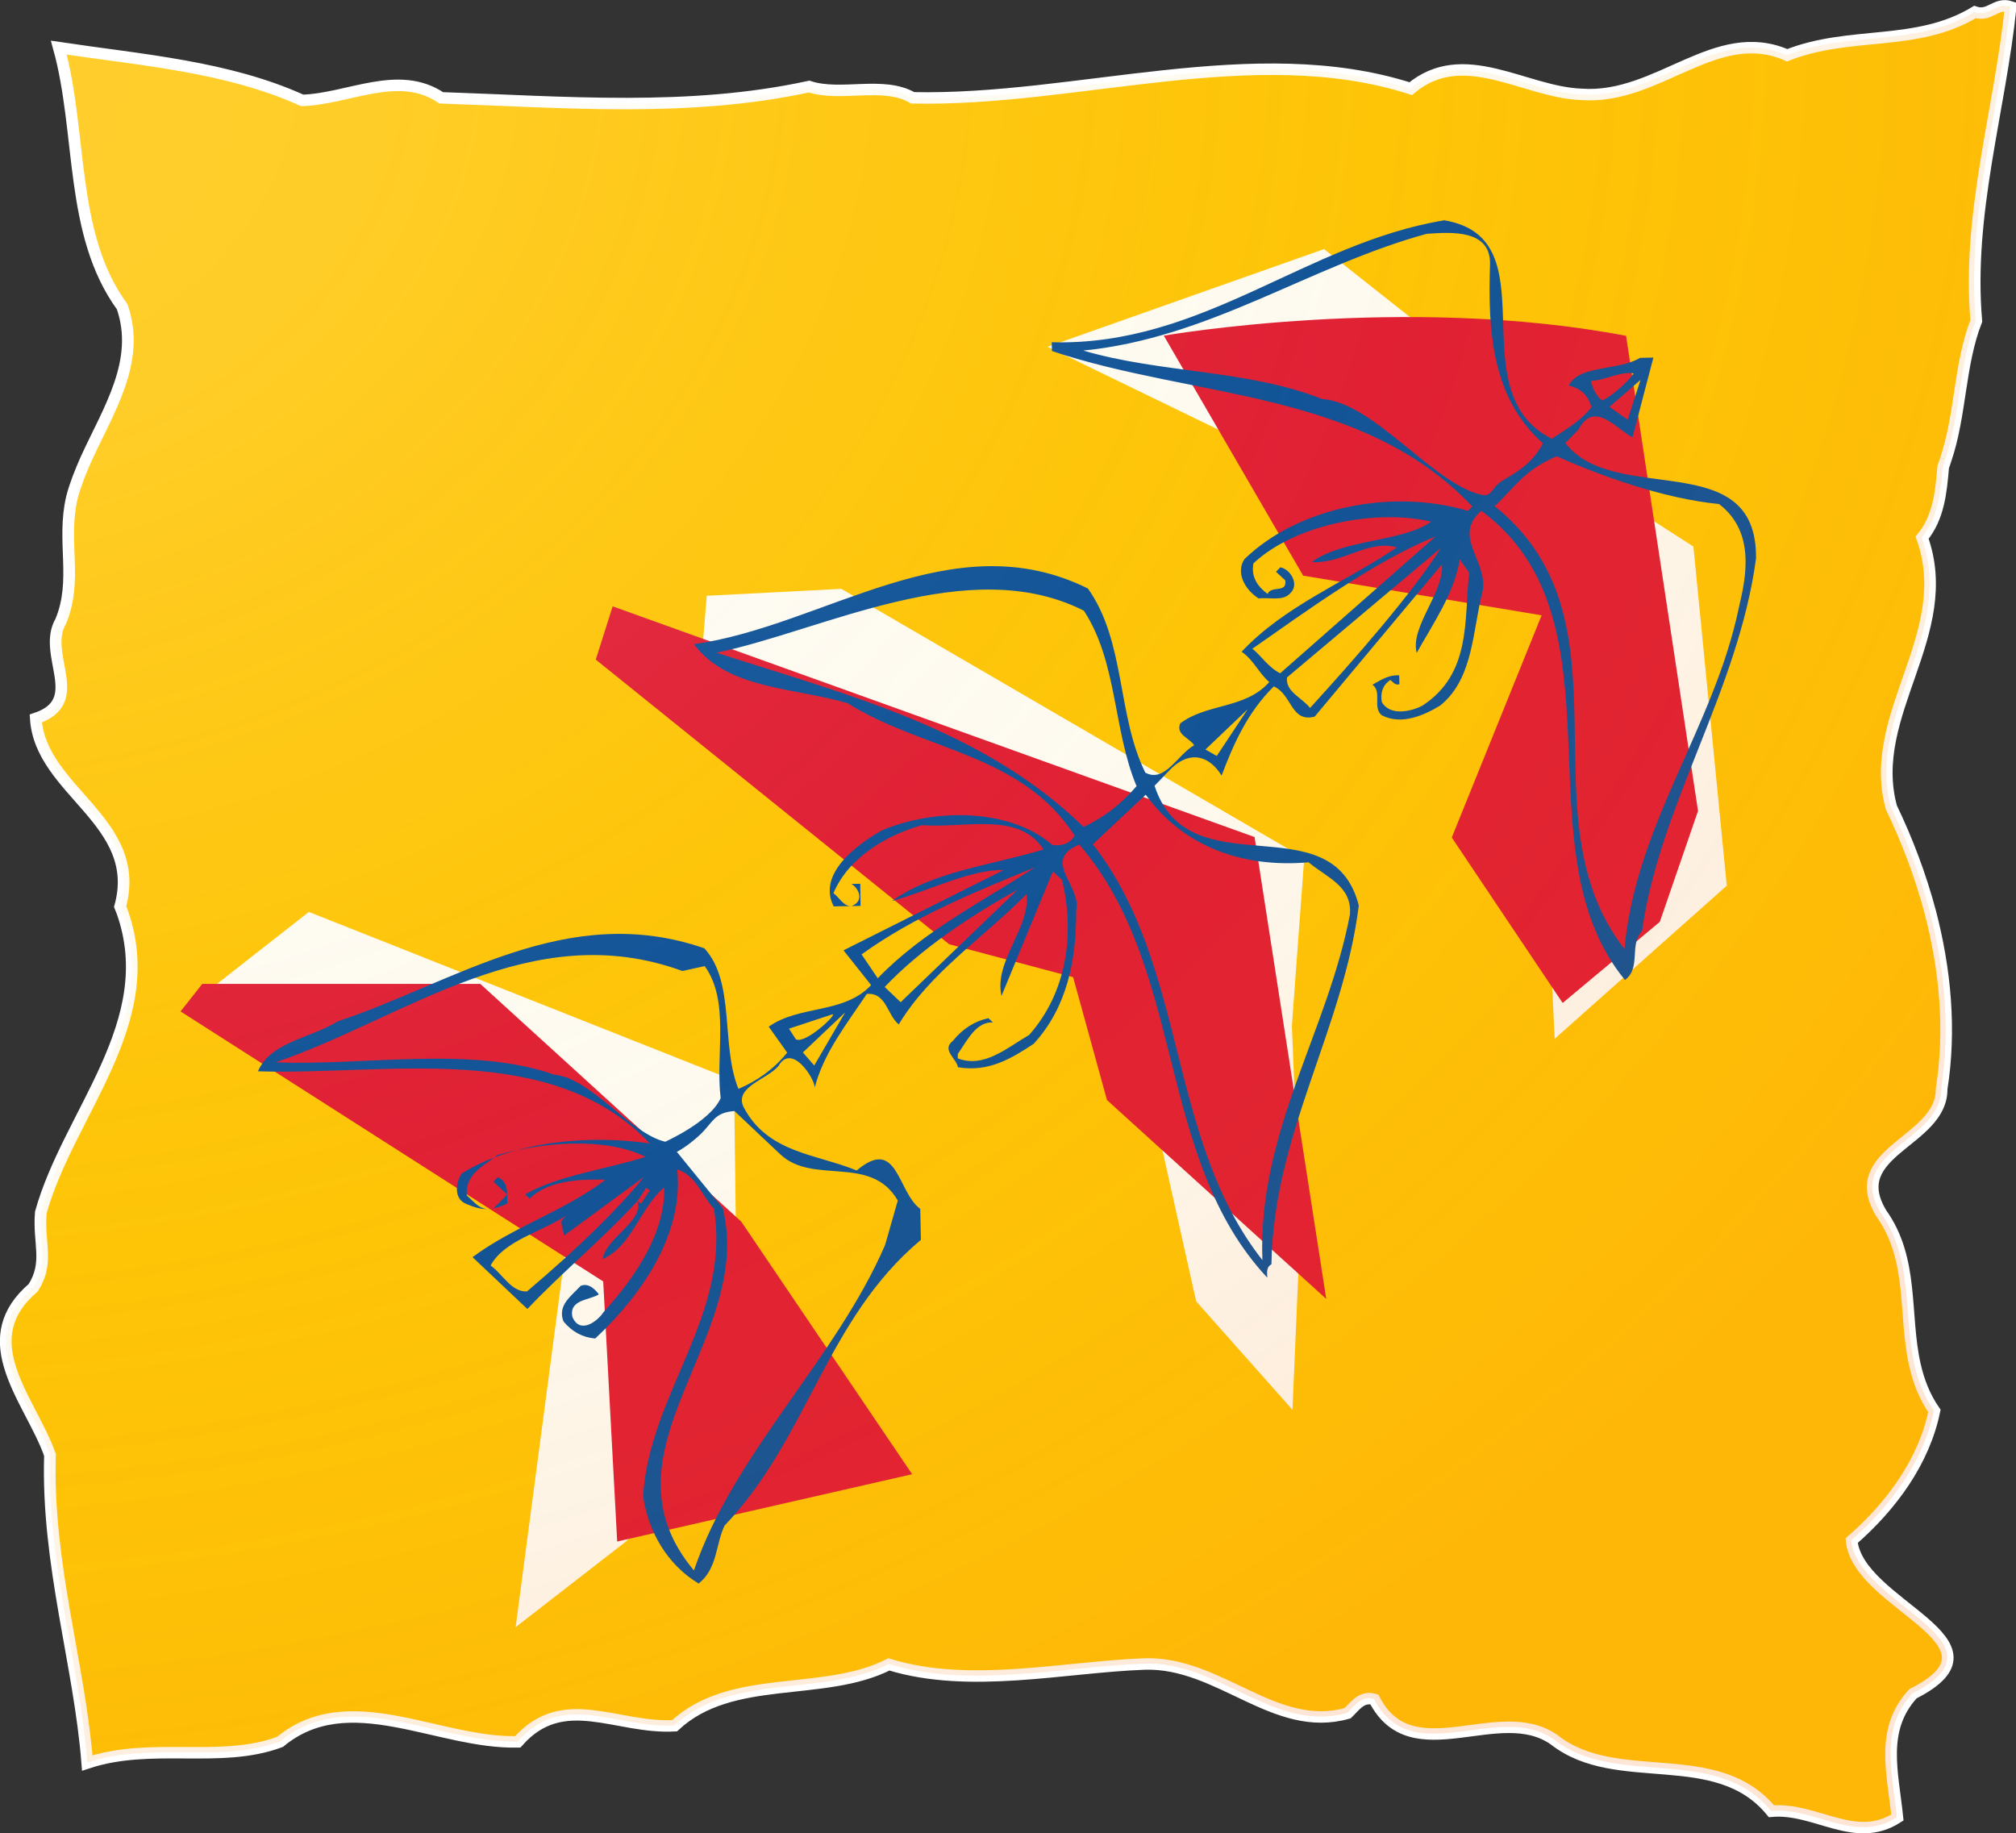 <?xml version="1.0" encoding="UTF-8" standalone="no"?>
<!-- Created with Inkscape (http://www.inkscape.org/) -->
<svg
   xmlns:dc="http://purl.org/dc/elements/1.1/"
   xmlns:cc="http://creativecommons.org/ns#"
   xmlns:rdf="http://www.w3.org/1999/02/22-rdf-syntax-ns#"
   xmlns:svg="http://www.w3.org/2000/svg"
   xmlns="http://www.w3.org/2000/svg"
   xmlns:xlink="http://www.w3.org/1999/xlink"
   xmlns:sodipodi="http://sodipodi.sourceforge.net/DTD/sodipodi-0.dtd"
   xmlns:inkscape="http://www.inkscape.org/namespaces/inkscape"
   width="660.022"
   height="600.087"
   id="svg3728"
   sodipodi:version="0.32"
   inkscape:version="0.45+devel+devel"
   version="1.0"
   sodipodi:docname="Logo_lorraine.svg"
   inkscape:output_extension="org.inkscape.output.svg.inkscape">
  <rect width="100%" height="100%" fill="#333333" stroke="none"/>
  <defs
     id="defs3730">
    <linearGradient
       id="linearGradient2893">
      <stop
         id="stop2895"
         offset="0"
         style="stop-color:white;stop-opacity:0.314;" />
      <stop
         style="stop-color:white;stop-opacity:0.251;"
         offset="0.19"
         id="stop2897" />
      <stop
         id="stop2901"
         offset="0.6"
         style="stop-color:#ebb104;stop-opacity:0.125;" />
      <stop
         id="stop2899"
         offset="1"
         style="stop-color:#fb6200;stop-opacity:0.314;" />
    </linearGradient>
    <clipPath
       id="SVGID_2_">
		<use
   xlink:href="#SVGID_1_"
   overflow="visible"
   id="use57"
   style="overflow:visible"
   x="0"
   y="0"
   width="79.48"
   height="20.65" />

	</clipPath>
    <radialGradient
       inkscape:collect="always"
       xlink:href="#linearGradient2893"
       id="radialGradient3766"
       gradientUnits="userSpaceOnUse"
       gradientTransform="matrix(0.162,2.156,-2.645,0.192,-1950.384,-2593.291)"
       cx="71.882"
       cy="371.724"
       fx="71.882"
       fy="371.724"
       r="300" />
  </defs>
  <sodipodi:namedview
     id="base"
     pagecolor="#ffffff"
     bordercolor="#666666"
     borderopacity="1.0"
     inkscape:pageopacity="0.0"
     inkscape:pageshadow="2"
     inkscape:zoom="0.35"
     inkscape:cx="-215"
     inkscape:cy="267.75922"
     inkscape:document-units="px"
     inkscape:current-layer="layer1"
     showgrid="false"
     inkscape:window-width="1280"
     inkscape:window-height="971"
     inkscape:window-x="-4"
     inkscape:window-y="-4" />
  <g
     inkscape:label="Calque 1"
     inkscape:groupmode="layer"
     id="layer1"
     transform="translate(2896.876,2392.068)">
    <g
       id="g4544">
      <g
         transform="matrix(16.27,0,0,15.989,-2349.254,-2278.665)"
         id="g2422">
        <path
           d="M 5.485,2.314 C 5.791,1.404 5.756,0.368 6.1,-0.524 C 5.914,-2.716 6.571,-4.805 6.792,-6.953 C 6.493,-7.054 6.371,-6.743 6.072,-6.846 C 4.893,-6.122 3.568,-6.474 2.296,-5.962 C 0.856,-6.603 -0.297,-5.046 -1.844,-5.161 C -2.993,-5.204 -4.213,-6.185 -5.278,-5.278 C -8.413,-6.302 -12.011,-5.016 -15.298,-5.09 C -15.882,-5.44 -16.744,-5.107 -17.381,-5.321 C -19.8,-4.787 -22.269,-5.003 -24.781,-5.09 C -25.641,-5.681 -26.65,-5.066 -27.579,-5.038 C -29.083,-5.732 -30.8,-5.863 -32.475,-6.118 C -32,-4.376 -32.269,-2.303 -31.201,-0.815 C -30.819,0.304 -31.478,1.299 -31.931,2.314 C -32.042,2.571 -32.143,2.826 -32.21,3.087 C -32.42,3.993 -32.089,4.773 -32.435,5.623 C -32.829,6.304 -31.897,7.261 -32.938,7.615 C -32.847,9.104 -30.768,9.722 -31.241,11.466 C -31.225,11.506 -31.211,11.545 -31.197,11.581 C -30.412,13.842 -32.281,15.693 -32.837,17.728 C -32.89,18.354 -32.665,18.745 -32.989,19.267 C -33.569,19.77 -33.622,20.31 -33.47,20.848 C -33.296,21.475 -32.853,22.102 -32.653,22.691 C -32.72,24.932 -32.058,26.968 -31.903,28.997 C -30.61,28.558 -29.219,29.019 -28.026,28.564 C -26.64,27.399 -24.858,28.603 -23.242,28.564 C -22.33,27.508 -21.26,28.301 -20.087,28.234 C -18.942,27.146 -17.098,27.662 -15.775,26.978 C -14.151,27.488 -12.254,27.029 -10.628,26.97 C -9.121,26.924 -8.011,28.402 -6.547,27.978 C -6.397,27.83 -6.265,27.62 -6.011,27.694 C -5.25,29.197 -3.491,27.713 -2.38,28.53 C -1.124,29.527 0.872,28.613 1.978,29.984 C 2.872,29.903 3.657,30.674 4.513,30.113 C 4.422,29.195 4.161,28.315 4.826,27.579 C 6.899,26.511 3.718,25.775 3.592,24.444 C 4.399,23.73 5.051,22.818 5.257,21.789 C 5.055,21.491 4.937,21.172 4.864,20.844 C 4.636,19.811 4.85,18.688 4.189,17.746 C 3.43,16.47 5.417,16.287 5.402,15.195 C 5.591,13.992 5.475,12.75 5.174,11.577 C 4.978,10.827 4.707,10.103 4.391,9.435 C 3.877,7.53 5.706,5.888 5.01,3.914 C 5.344,3.501 5.39,2.985 5.435,2.462 C 5.453,2.415 5.471,2.365 5.485,2.314"
           id="path49"
           style="fill:#ffc608" />
        <g
           id="g51"
           transform="matrix(2.023,0,0,2.023,-34.411,-9.253)">
	<defs
   id="defs53">
  <rect
     id="SVGID_1_"
     width="79.48"
     height="20.65"
     x="0"
     y="0" />
</defs>

	<clipPath
   id="clipPath3752">
		<use
   xlink:href="#SVGID_1_"
   overflow="visible"
   id="use3754"
   style="overflow:visible"
   x="0"
   y="0"
   width="79.48"
   height="20.65" />

	</clipPath>

	<path
   clip-path="url(#SVGID_2_)"
   d="M 19.726,5.719 C 19.877,5.269 19.86,4.757 20.03,4.316 C 19.938,3.232 20.263,2.199 20.372,1.137 C 20.224,1.087 20.164,1.241 20.016,1.19 C 19.433,1.548 18.778,1.374 18.149,1.627 C 17.437,1.31 16.867,2.08 16.102,2.023 C 15.534,2.002 14.931,1.517 14.404,1.965 C 12.854,1.459 11.075,2.095 9.45,2.058 C 9.161,1.885 8.735,2.05 8.42,1.944 C 7.224,2.208 6.003,2.101 4.761,2.058 C 4.336,1.766 3.837,2.07 3.378,2.084 C 2.634,1.741 1.785,1.676 0.957,1.55 C 1.192,2.411 1.059,3.436 1.587,4.172 C 1.776,4.725 1.45,5.217 1.226,5.719 C 1.171,5.846 1.121,5.972 1.088,6.101 C 0.984,6.549 1.148,6.935 0.977,7.355 C 0.782,7.692 1.243,8.165 0.728,8.34 C 0.773,9.076 1.801,9.382 1.567,10.244 C 1.575,10.264 1.582,10.283 1.589,10.301 C 1.977,11.419 1.053,12.334 0.778,13.34 C 0.752,13.65 0.863,13.843 0.703,14.101 C 0.416,14.35 0.39,14.617 0.465,14.883 C 0.551,15.193 0.77,15.503 0.869,15.794 C 0.836,16.902 1.163,17.909 1.24,18.912 C 1.879,18.695 2.567,18.923 3.157,18.698 C 3.842,18.122 4.723,18.717 5.522,18.698 C 5.973,18.176 6.502,18.568 7.082,18.535 C 7.648,17.997 8.56,18.252 9.214,17.914 C 10.017,18.166 10.955,17.939 11.759,17.91 C 12.504,17.887 13.053,18.618 13.777,18.408 C 13.851,18.335 13.916,18.231 14.042,18.268 C 14.418,19.011 15.288,18.277 15.837,18.681 C 16.458,19.174 17.445,18.722 17.992,19.4 C 18.434,19.36 18.822,19.741 19.245,19.464 C 19.2,19.01 19.071,18.575 19.4,18.211 C 20.425,17.683 18.852,17.319 18.79,16.661 C 19.189,16.308 19.511,15.857 19.613,15.348 C 19.513,15.201 19.455,15.043 19.419,14.881 C 19.306,14.37 19.412,13.815 19.085,13.349 C 18.71,12.718 19.692,12.628 19.685,12.088 C 19.778,11.493 19.721,10.879 19.572,10.299 C 19.475,9.928 19.341,9.57 19.185,9.24 C 18.931,8.298 19.835,7.486 19.491,6.51 C 19.656,6.306 19.679,6.051 19.701,5.792 C 19.71,5.769 19.719,5.744 19.726,5.719"
   id="path59"
   style="fill:none;stroke:#ffffff;stroke-width:0.116" />

</g>
        <polyline
           points="7.402,7.098 7.33,7.992 11.746,11.325 11.928,12.68 12.27,14.239 13.228,15.337 13.305,13.505   13.222,11.453 13.345,9.754 8.741,7.028 7.402,7.098 "
           id="polyline61"
           transform="matrix(2.023,0,0,2.023,-34.411,-9.253)"
           style="fill:#ffffff" />
        <polyline
           points="12.708,5.524 10.792,4.578 13.542,3.589 15.628,5.269 16.718,6.274 17.216,6.6 17.548,10.032   15.836,11.582 15.724,9.173 16.287,7.086 12.708,5.524 "
           id="polyline63"
           transform="matrix(2.023,0,0,2.023,-34.411,-9.253)"
           style="fill:#ffffff" />
        <polyline
           points="5.501,17.537 6.085,13.039 2.498,11.052 3.444,10.298 7.673,12.004 7.716,15.464 6.601,16.668   5.501,17.537 "
           id="polyline65"
           transform="matrix(2.023,0,0,2.023,-34.411,-9.253)"
           style="fill:#ffffff" />
        <path
           d="M -7.436,4.694 L -10.24,-0.22 C -10.24,-0.22 -5.38,-1.08 -0.938,-0.216 L 0.51,9.512 L -0.259,11.783 L -2.214,13.444 L -4.445,10.056 L -2.637,5.506 L -7.436,4.694"
           id="path67"
           style="fill:#e01737" />
        <polyline
           points="6.466,7.205 12.851,9.54 13.564,14.215 11.383,12.202 11.046,10.958 9.813,10.625 6.298,7.744   6.466,7.205 "
           id="polyline69"
           transform="matrix(2.023,0,0,2.023,-34.411,-9.253)"
           style="fill:#e01737" />
        <polyline
           points="2.168,11.305 2.384,11.026 5.149,11.026 7.745,13.432 9.445,15.989 6.511,16.67 6.372,14.038   2.168,11.305 "
           id="polyline71"
           transform="matrix(2.023,0,0,2.023,-34.411,-9.253)"
           style="fill:#e01737" />
        <path
           d="M -20.831,17.501 L -20.759,17.554 L -20.583,17.281 L -20.656,17.228 L -20.831,17.501 M -20.702,17.007 L -22.308,18.207 L -22.356,17.98 C -22.385,17.899 -22.316,17.853 -22.271,17.8 C -22.779,18.142 -23.517,18.31 -23.786,18.82 C -23.54,18.996 -23.37,19.366 -23.054,19.35 C -21.998,18.439 -21.21,17.649 -20.702,17.007 z M -18.88,15.656 C -19.252,15.689 -19.292,15.838 -19.505,16.073 C -19.616,16.196 -19.873,16.409 -20.039,16.492 L -19.114,17.647 C -18.467,20.335 -21.709,22.618 -19.695,25.063 C -18.892,22.656 -16.841,20.737 -15.848,18.399 L -15.593,17.489 C -16.135,16.534 -17.298,17.181 -17.96,16.54 L -18.88,15.656 z M -17.274,14.724 L -16.651,13.636 L -17.502,14.457 L -17.274,14.724 z M -16.908,13.676 L -17.782,13.97 L -17.642,14.19 C -17.442,14.285 -16.801,13.664 -16.908,13.676 z M -19.927,12.789 C -22.965,11.66 -25.505,13.751 -28.11,14.659 C -26.347,14.734 -24.169,14.314 -22.506,14.912 C -21.756,14.981 -20.989,16.114 -20.271,16.285 C -20.277,16.285 -19.369,15.879 -19.157,15.392 C -19.264,14.491 -18.967,13.411 -19.478,12.689 L -19.927,12.789 z M -15.535,13.428 L -13.184,11.128 C -14.105,11.64 -15.132,12.338 -15.856,13.116 L -15.535,13.428 z M -16.321,12.449 L -15.996,12.938 C -15.075,11.965 -13.876,11.365 -12.832,10.665 C -14.034,11.169 -15.243,11.66 -16.321,12.449 z M -10.604,9.18 L -11.668,10.194 C -9.752,12.693 -10.183,16.215 -8.256,18.708 C -8.353,16.083 -6.943,14.038 -6.494,11.63 C -6.451,11.053 -6.951,10.881 -7.327,10.564 C -8.642,10.679 -9.833,10.258 -10.604,9.18 z M -9.174,8.386 L -8.553,7.431 L -9.402,8.254 L -9.174,8.386 z M -19.24,6.272 C -16.647,7.128 -13.908,7.807 -11.856,9.838 C -11.461,9.658 -11.105,9.379 -10.788,9.004 C -11.261,7.858 -11.17,6.466 -11.848,5.412 C -14.165,4.217 -17.114,5.827 -19.24,6.272 z M -4.666,4.128 L -7.76,6.778 C -7.798,7.071 -7.453,7.196 -7.297,7.403 C -6.421,6.428 -5.228,5.042 -4.666,4.128 z M -4.773,3.894 C -6,4.393 -7.416,5.453 -8.458,6.191 C -8.302,6.308 -8.134,6.577 -7.898,6.693 L -4.773,3.894 z M -2.334,2.251 C -2.995,2.53 -3.201,2.915 -3.582,3.271 C -0.691,5.637 -3.054,9.617 -0.97,12.34 C -0.748,9.789 0.838,7.781 1.333,5.342 C 1.477,4.725 1.667,3.801 0.933,3.228 C -0.198,3.115 -1.47,2.642 -2.334,2.251 z M -0.906,1.501 L -0.647,0.686 L -1.272,1.238 L -0.906,1.501 z M -1.644,0.702 C -1.642,0.801 -1.523,1.054 -1.413,1.107 C -1.225,1.014 -0.928,0.757 -0.786,0.554 C -1.031,0.498 -1.417,0.716 -1.644,0.702 z M -4.951,-2.305 C -7.313,-1.646 -9.317,-0.17 -11.86,0.085 C -10.314,0.55 -8.547,0.474 -7.054,1.078 C -6.015,1.147 -4.84,2.797 -3.865,3.034 C -3.624,3.095 -3.662,2.898 -3.428,2.751 C -3.197,2.607 -2.833,2.423 -2.611,1.986 C -3.64,1.048 -3.721,-0.297 -3.675,-1.695 C -3.671,-2.392 -4.437,-2.342 -4.951,-2.305 z M -2.433,1.891 C -2.158,1.705 -1.862,1.537 -1.634,1.246 C -1.701,1.003 -1.846,0.862 -2.093,0.801 C -1.875,0.374 -1.104,0.506 -0.657,0.235 L -0.388,0.229 L -0.809,1.863 C -1.136,1.689 -1.581,1.092 -1.895,1.703 L -2.16,1.978 C -1.171,3.289 1.705,2.023 1.677,4.343 C 1.321,7.051 -0.261,9.385 -0.617,11.973 C -0.881,12.251 -0.629,12.724 -0.96,12.973 C -3.133,10.295 -0.873,5.609 -3.851,3.366 C -4.437,3.892 -3.733,4.373 -3.82,4.99 C -4.029,5.807 -4.002,6.8 -4.678,7.354 C -5.009,7.558 -5.456,7.757 -5.849,7.556 C -6.049,7.405 -5.841,7.075 -6.041,6.927 C -5.871,6.832 -5.721,6.723 -5.503,6.735 L -5.499,6.917 C -5.58,6.946 -5.626,6.875 -5.681,6.83 C -5.841,6.941 -5.883,7.095 -5.853,7.283 C -5.685,7.579 -5.254,7.471 -5.04,7.358 C -4.057,6.709 -4.196,5.629 -4.097,4.632 L -4.283,4.365 C -4.405,5.071 -4.811,5.657 -5.151,6.276 C -5.287,5.736 -4.595,5.038 -4.643,4.462 L -7.204,7.581 C -7.687,7.708 -7.655,7.128 -8.027,6.962 C -8.557,7.498 -8.834,8.133 -9.077,8.788 C -9.307,8.406 -9.681,8.258 -10.074,8.626 L -10.426,8.996 C -9.736,11.148 -6.854,9.306 -6.316,11.448 C -6.629,14 -8.035,16.128 -8.074,18.795 C -8.183,18.852 -8.16,18.969 -8.158,19.068 C -10.41,16.617 -9.778,12.758 -11.941,10.2 C -12.719,10.529 -11.878,11.055 -12.003,11.555 C -12.001,12.574 -12.183,13.527 -12.857,14.279 C -13.3,14.576 -13.759,14.866 -14.382,14.76 C -14.412,14.578 -14.721,14.405 -14.483,14.218 C -14.289,13.974 -14.048,13.816 -13.769,13.755 L -13.678,13.842 C -14.012,13.824 -14.186,14.196 -14.386,14.489 L -14.386,14.578 C -13.856,14.787 -13.387,14.354 -12.95,14.099 C -12.208,13.248 -12.021,12.069 -12.286,10.928 L -12.472,10.75 L -13.506,13.3 C -13.664,12.588 -12.919,11.899 -13.002,11.215 C -13.862,12.105 -14.95,12.823 -15.573,13.883 C -15.812,13.685 -15.82,13.227 -16.216,13.258 C -16.619,13.873 -17.086,14.467 -17.264,15.177 C -17.258,15.005 -17.723,14.247 -17.996,14.738 C -18.233,15.013 -18.872,15.161 -18.702,15.563 C -18.22,16.522 -17.219,16.536 -16.42,16.874 C -15.591,16.162 -15.607,17.311 -15.14,17.661 L -15.128,18.294 C -17.047,19.93 -17.389,22.347 -19.08,24.147 C -19.262,24.541 -19.218,25.019 -19.6,25.332 C -20.241,24.938 -20.613,24.26 -20.718,23.546 C -20.595,21.441 -18.936,19.829 -19.294,17.651 C -19.543,17.384 -19.648,16.979 -20.031,16.852 C -19.897,18.158 -20.724,19.402 -21.681,20.314 C -21.936,20.292 -22.144,20.179 -22.32,19.964 C -22.445,19.635 -22.166,19.447 -21.974,19.236 C -21.794,19.161 -21.655,19.348 -21.608,19.41 C -21.796,19.534 -22.213,19.511 -22.14,19.873 C -21.99,20.231 -21.642,19.972 -21.511,19.77 C -20.848,19.028 -20.269,18.13 -20.293,17.218 C -20.801,17.673 -20.941,18.423 -21.533,18.688 C -21.458,18.241 -20.698,17.912 -20.831,17.499 C -21.469,18.215 -22.401,19.01 -23.046,19.71 L -24.15,18.648 C -23.305,18.011 -22.308,17.709 -21.473,17.062 C -21.924,17.052 -22.609,17.056 -23,17.45 L -23.091,17.363 C -22.421,16.971 -21.475,16.854 -20.668,16.595 C -21.497,16.176 -22.771,16.3 -23.649,16.558 C -23.95,16.799 -24.292,16.941 -24.266,17.384 C -24.11,17.525 -23.968,17.73 -23.72,17.643 L -23.453,17.367 L -23.728,17.103 L -23.641,17.012 C -23.412,17.115 -23.461,17.349 -23.449,17.55 C -23.754,17.697 -23.952,17.701 -24.262,17.564 C -24.551,17.461 -24.478,17.09 -24.365,16.933 C -23.303,16.263 -21.78,16.142 -20.583,16.32 C -22.565,14.188 -25.9,14.928 -28.468,14.843 C -28.208,14.233 -27.397,14.164 -26.863,13.82 C -24.529,13.035 -22.249,11.349 -19.484,12.325 C -18.855,13.027 -19.159,14.307 -18.799,15.203 C -18.431,15.042 -18.101,14.813 -17.818,14.461 L -18.19,13.929 C -17.575,13.484 -16.677,13.674 -16.129,13.078 L -16.685,12.366 L -13.463,10.722 C -14.105,10.697 -15.045,11.177 -15.708,11.355 C -14.881,10.748 -13.692,10.62 -12.661,10.301 C -13.152,9.516 -14.248,9.872 -15.108,9.803 C -15.818,10.01 -16.576,10.455 -16.888,11.195 C -16.768,11.284 -16.683,11.472 -16.522,11.46 C -16.234,11.342 -16.41,11.059 -16.53,11.007 L -16.348,11.003 L -16.342,11.456 L -16.882,11.466 C -17.219,10.804 -16.418,10.202 -15.919,9.913 C -14.897,9.468 -13.362,9.433 -12.481,10.21 C -12.29,10.232 -12.137,10.186 -12.034,10.02 C -13.093,8.333 -15.1,8.272 -16.598,7.308 C -17.662,6.984 -19.025,7.026 -19.693,6.098 C -17.053,5.716 -14.503,3.58 -11.767,4.957 C -11.006,6.046 -11.184,7.554 -10.612,8.727 C -10.219,8.946 -9.961,8.355 -9.629,8.167 C -9.722,8.015 -10.003,7.951 -9.91,7.72 C -9.376,7.306 -8.595,7.425 -8.118,6.873 C -8.338,6.679 -8.425,6.428 -8.674,6.252 C -7.813,5.315 -6.595,4.832 -5.551,4.116 C -6.124,3.946 -6.629,4.452 -7.26,4.417 C -6.658,3.946 -5.416,4.005 -4.862,3.588 C -5.952,3.329 -7.584,3.631 -8.436,4.442 C -8.486,4.713 -8.363,4.907 -8.152,5.069 C -8.074,4.887 -7.756,5.061 -7.796,4.79 L -7.983,4.614 L -7.894,4.523 C -7.693,4.563 -7.499,4.874 -7.701,5.061 C -7.851,5.224 -8.126,5.131 -8.33,5.162 C -8.616,4.978 -8.794,4.628 -8.618,4.357 C -7.527,3.279 -5.628,2.909 -4.122,3.368 L -4.033,3.277 C -6.255,0.886 -9.637,1.07 -12.491,0.095 L -12.495,-0.085 C -9.459,0 -7.386,-2.115 -4.595,-2.582 C -2.421,-2.208 -4.34,0.918 -2.433,1.891 z"
           id="path73"
           style="fill:#034ea1" />
      </g>
      <path
         style="fill:url(#radialGradient3766);fill-opacity:1;fill-rule:evenodd;stroke:none;stroke-width:1px;stroke-linecap:butt;stroke-linejoin:miter;marker:none;marker-start:none;marker-mid:none;marker-end:none;stroke-miterlimit:4;stroke-dasharray:none;stroke-dashoffset:0;stroke-opacity:1;visibility:visible;display:inline;overflow:visible;enable-background:accumulate;opacity:0.5;"
         id="path2869"
         d="M -2260.01,-2241.666 C -2255.041,-2256.218 -2255.6,-2272.776 -2250.006,-2287.037 C -2253.034,-2322.092 -2242.34,-2355.498 -2238.753,-2389.842 C -2243.623,-2391.459 -2245.597,-2386.479 -2250.467,-2388.128 C -2269.651,-2376.551 -2291.204,-2382.178 -2311.901,-2373.996 C -2335.329,-2384.247 -2354.085,-2359.347 -2379.258,-2361.19 C -2397.948,-2361.869 -2417.79,-2377.553 -2435.131,-2363.066 C -2486.134,-2379.429 -2544.672,-2358.861 -2598.143,-2360.058 C -2607.653,-2365.653 -2621.67,-2360.317 -2632.035,-2363.745 C -2671.39,-2355.207 -2711.567,-2358.667 -2752.435,-2360.058 C -2766.42,-2369.501 -2782.84,-2359.67 -2797.943,-2359.217 C -2822.425,-2370.309 -2850.361,-2372.411 -2877.607,-2376.486 C -2869.874,-2348.642 -2874.25,-2315.495 -2856.876,-2291.694 C -2850.657,-2273.81 -2861.384,-2257.9 -2868.755,-2241.666 C -2870.565,-2237.559 -2872.21,-2233.484 -2873.296,-2229.312 C -2876.718,-2214.824 -2871.322,-2202.342 -2876.949,-2188.759 C -2883.365,-2177.861 -2868.196,-2162.565 -2885.142,-2156.906 C -2883.661,-2133.104 -2849.835,-2123.209 -2857.535,-2095.332 C -2857.271,-2094.686 -2857.041,-2094.071 -2856.811,-2093.489 C -2844.044,-2057.334 -2874.448,-2027.744 -2883.497,-1995.212 C -2884.352,-1985.187 -2880.7,-1978.945 -2885.965,-1970.602 C -2895.408,-1962.549 -2896.264,-1953.915 -2893.796,-1945.313 C -2890.966,-1935.288 -2883.76,-1925.263 -2880.502,-1915.852 C -2881.588,-1880.021 -2870.828,-1847.456 -2868.294,-1815.02 C -2847.268,-1822.037 -2824.629,-1814.664 -2805.215,-1821.94 C -2782.675,-1840.567 -2753.686,-1821.326 -2727.395,-1821.94 C -2712.554,-1838.821 -2695.148,-1826.144 -2676.062,-1827.211 C -2657.438,-1844.61 -2627.429,-1836.363 -2605.909,-1847.294 C -2579.486,-1839.145 -2548.621,-1846.485 -2522.165,-1847.423 C -2497.651,-1848.167 -2479.586,-1824.527 -2455.762,-1831.319 C -2453.327,-1833.679 -2451.189,-1837.043 -2447.043,-1835.846 C -2434.67,-1811.818 -2406.043,-1835.555 -2387.978,-1822.49 C -2367.544,-1806.547 -2335.066,-1821.164 -2317.067,-1799.238 C -2302.523,-1800.532 -2289.756,-1788.211 -2275.837,-1797.169 C -2277.318,-1811.851 -2281.562,-1825.918 -2270.737,-1837.689 C -2237.009,-1854.764 -2288.769,-1866.535 -2290.809,-1887.814 C -2277.68,-1899.23 -2267.084,-1913.815 -2263.728,-1930.275 C -2267.018,-1935.029 -2268.927,-1940.139 -2270.111,-1945.378 C -2273.83,-1961.903 -2270.342,-1979.851 -2281.102,-1994.92 C -2293.441,-2015.326 -2261.128,-2018.237 -2261.359,-2035.7 C -2258.298,-2054.941 -2260.174,-2074.797 -2265.077,-2093.554 C -2268.269,-2105.552 -2272.678,-2117.129 -2277.811,-2127.801 C -2286.169,-2158.264 -2256.423,-2184.523 -2267.742,-2216.086 C -2262.313,-2222.683 -2261.556,-2230.929 -2260.832,-2239.305 C -2260.536,-2240.049 -2260.24,-2240.857 -2260.01,-2241.666" />
    </g>
  </g>
</svg>
